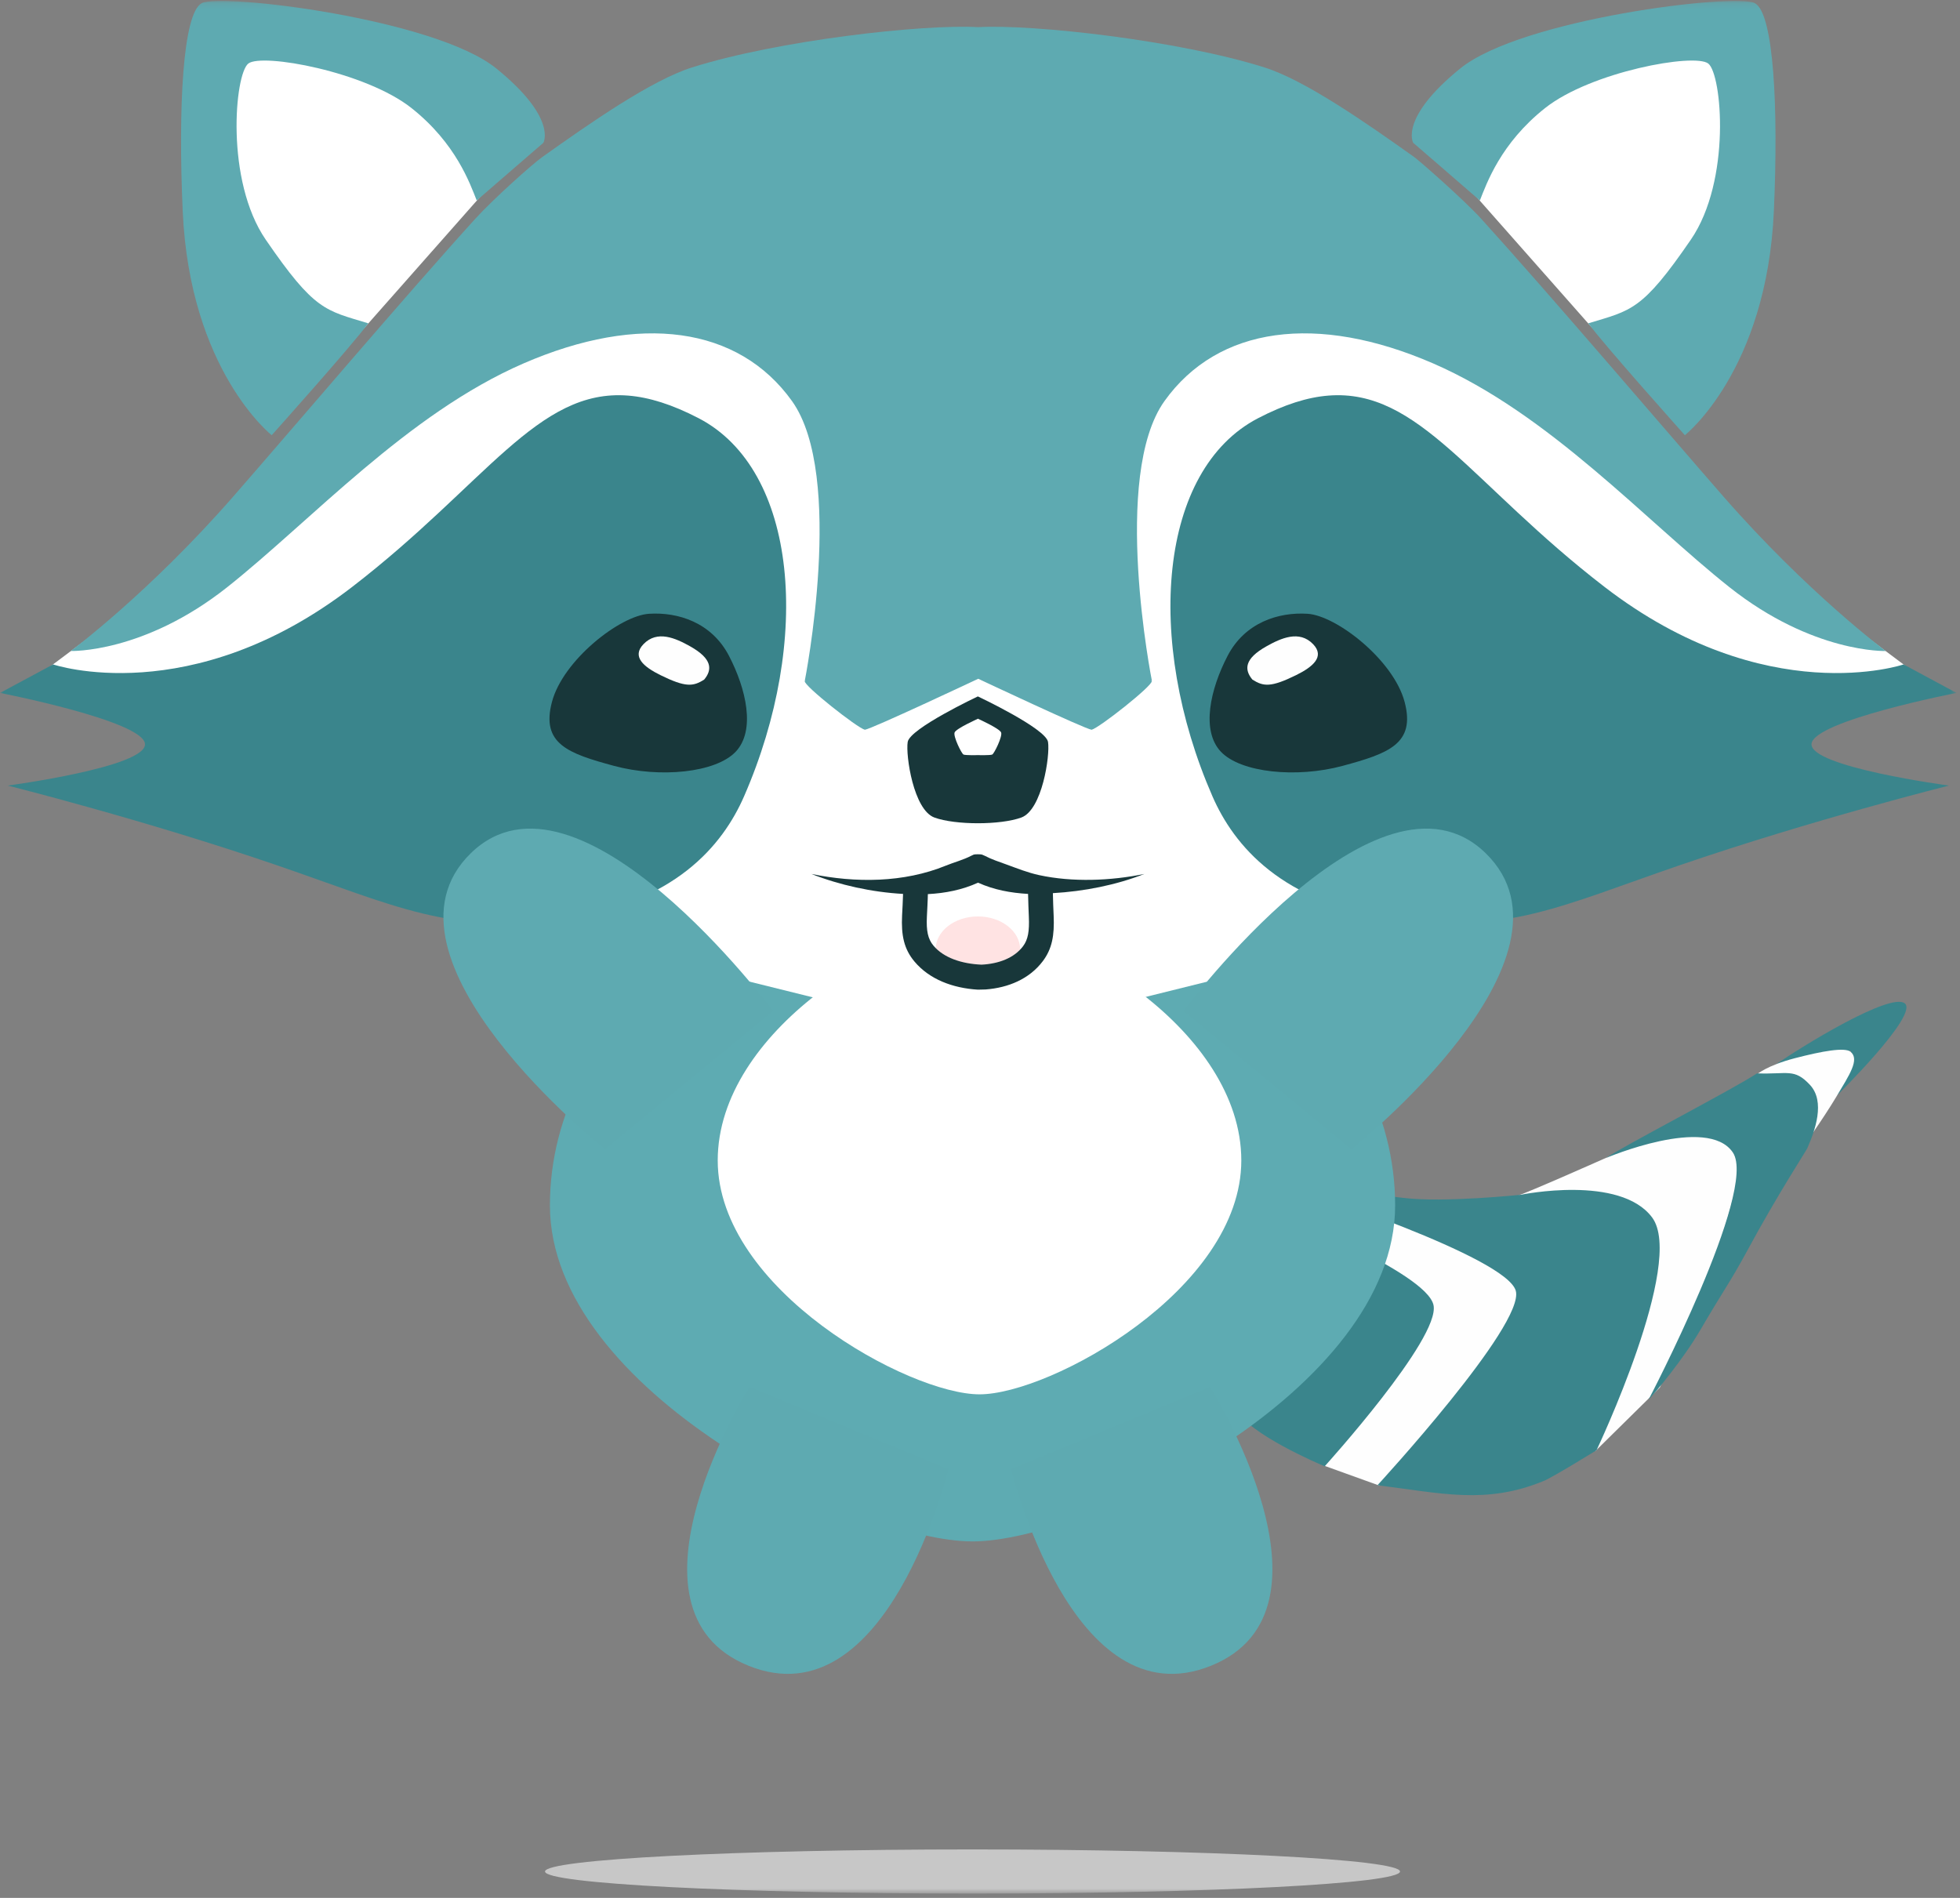 <svg width="316" height="306" viewBox="0 0 316 306" fill="none" xmlns="http://www.w3.org/2000/svg">
<rect x="0" y="0" width="316" height="306" fill="#808080" stroke="none"/>
<mask id="mask0_9950_17424" style="mask-type:luminance" maskUnits="userSpaceOnUse" x="0" y="0" width="316" height="306">
<path d="M315.438 0.152H0V305.299H315.438V0.152Z" fill="white"/>
</mask>
<g mask="url(#mask0_9950_17424)">
<path d="M87.871 301.742C87.871 299.777 118.729 298.184 156.794 298.184C194.86 298.184 225.718 299.777 225.718 301.742C225.718 303.707 194.86 305.3 156.794 305.3C118.729 305.3 87.871 303.707 87.871 301.742Z" fill="#C7C7C7"/>
<path d="M307.111 161.786C309.35 163.673 296.112 176.672 296.112 176.672C296.112 176.672 298.727 169.743 298.37 169.437C298.024 169.307 285.785 171.99 285.785 171.99C290.523 168.638 304.872 159.899 307.111 161.786Z" fill="#3A858C"/>
<path d="M298.361 169.582C299.859 170.819 298.171 173.299 296.041 176.863C293.912 180.427 290.244 185.571 290.244 185.571C290.244 185.571 292.958 180.274 291.061 177.163C289.164 174.052 283.23 173.237 283.23 173.237C283.23 173.237 284.866 171.784 289.387 170.611C293.827 169.459 297.435 168.818 298.361 169.582Z" fill="#FEFEFE"/>
<path d="M280.235 185.527C281.824 193.874 267.609 223.704 267.609 223.704L257.206 233.96L265.869 196.819C265.869 196.819 248.058 193.476 244.805 192.715C245.985 192.443 259.032 186.637 259.032 186.637C259.032 186.637 278.345 175.592 280.235 185.527Z" fill="#FEFEFE"/>
<path d="M211.504 192.148C211.504 192.148 242.431 195.965 245.149 207.808C247.867 219.651 222.376 239.52 222.376 239.52C222.376 239.52 214.767 236.771 213.44 236.298L230.39 210.986C230.39 210.986 208.839 198.537 204.176 195.745C206.591 195.443 211.504 192.148 211.504 192.148Z" fill="#FEFEFE"/>
<path d="M291.8 174.905C294.34 177.619 292.61 182.323 291.379 185.134C291.188 185.572 286.609 192.563 281.739 201.576C278.922 206.789 277.96 207.873 274.118 214.461C271.371 219.17 266.908 224.498 265.779 225.683C265.779 225.683 283.473 191.883 279.377 185.812C275.281 179.741 258.93 186.705 258.93 186.705C261.304 184.997 279.283 175.688 283.28 173.058C288.236 173.249 289.26 172.192 291.8 174.905Z" fill="#3A858C"/>
<path d="M204.879 195.199C204.879 195.199 230.024 205.051 231.121 210.438C232.218 215.825 213.568 236.414 213.568 236.414C212.532 235.974 201.518 231.286 199.291 227.301C197.063 223.315 197.303 221.145 196.969 220.298C201.776 212.338 197.534 210.384 199.751 203.368C201.968 196.352 204.879 195.199 204.879 195.199Z" fill="#3A858C"/>
<path d="M266.358 196.284C271.775 203.539 257.405 233.812 257.405 233.812C257.405 233.812 250.455 238.124 248.879 238.775C239.564 242.629 232.279 240.727 222.082 239.463C222.082 239.463 245.891 213.62 244.382 208.118C242.872 202.616 209.59 191.822 209.59 191.822C209.812 191.447 219.715 192.317 226.226 193.133C232.737 193.95 245.247 192.622 245.247 192.622C245.247 192.622 261.176 189.346 266.358 196.284Z" fill="#3A858C"/>
<path d="M88.66 194.345C88.66 164.423 119.165 140.166 156.795 140.166C194.425 140.166 224.931 164.423 224.931 194.345C224.931 224.266 175.152 248.523 156.795 248.523C138.438 248.523 88.66 224.266 88.66 194.345Z" fill="#5EABB2"/>
<path d="M115.715 187.097C115.715 166.27 143.745 149.386 157.922 149.386C172.099 149.386 200.129 166.27 200.129 187.097C200.129 207.925 169.294 224.809 157.922 224.809C146.551 224.809 115.715 207.925 115.715 187.097Z" fill="white"/>
<path d="M152.891 236.877L120.836 223.608C120.836 223.608 98.327 259.543 120.691 268.571C143.055 277.6 152.891 236.877 152.891 236.877Z" fill="#5EAAB1"/>
<path d="M163.039 236.877L195.094 223.608C195.094 223.608 217.603 259.543 195.239 268.571C172.875 277.6 163.039 236.877 163.039 236.877Z" fill="#5EAAB1"/>
<path d="M237.926 31.61L256.779 52.954L274.56 43.919L279.275 10.41L275.276 7.683L246.478 15.329L237.926 31.61Z" fill="white"/>
<path d="M282.923 0.508C285.987 2.154 286.733 17.373 285.992 34.014C284.845 59.797 271.643 70.167 271.643 70.167C271.643 70.167 258.774 55.799 256.073 52.128C263.028 50.013 264.718 50.143 272.606 38.641C279.158 29.088 277.61 11.974 275.416 10.247C273.221 8.52 256.523 11.548 249.107 17.423C241.913 23.122 239.676 29.611 238.591 32.324C236.674 30.646 227.845 23.026 227.845 23.026C227.845 23.026 225.529 19.073 235.423 11.043C245.317 3.013 279.86 -1.137 282.923 0.508Z" fill="#5EAAB1"/>
<path d="M77.52 31.61L58.667 52.954L40.887 43.919L36.172 10.41L40.17 7.683L68.969 15.329L77.52 31.61Z" fill="white"/>
<path d="M32.525 0.508C29.461 2.154 28.716 17.373 29.456 34.014C30.603 59.797 43.806 70.167 43.806 70.167C43.806 70.167 56.674 55.799 59.375 52.128C52.421 50.013 50.731 50.143 42.842 38.641C36.29 29.088 37.839 11.974 40.033 10.247C42.227 8.52 58.926 11.548 66.342 17.423C73.536 23.122 75.772 29.611 76.858 32.324C78.774 30.646 87.604 23.026 87.604 23.026C87.604 23.026 89.919 19.073 80.025 11.043C70.131 3.013 35.589 -1.137 32.525 0.508Z" fill="#5EAAB1"/>
<path d="M105.062 34.876L7.375 108.001L29.406 116.938L61.406 143.532L157.562 167.376L157.625 167.438L157.719 167.407L157.812 167.438V167.407L254.031 143.532L286.031 116.938L308.062 108.001L210.406 34.876H105.062Z" fill="white"/>
<path d="M214.157 63.782C210.785 64.052 207.09 65.214 202.813 67.438C186.846 75.743 184.477 103.157 195.47 128.376C198.936 136.329 206.678 145.66 224.845 148.157C243.011 150.654 251.385 146.172 270.72 139.532C292.066 132.201 314.22 126.657 314.22 126.657C314.22 126.657 291.754 123.671 292.063 119.938C292.372 116.206 315.438 111.72 315.438 111.72L306.907 107.126C306.907 107.126 284.708 114.671 258.688 94.626C237.14 78.025 228.769 62.614 214.157 63.782Z" fill="#3A858C"/>
<path d="M101.281 63.782C86.67 62.614 78.33 78.025 56.781 94.626C30.762 114.671 8.562 107.126 8.562 107.126L0 111.72C0 111.72 23.066 116.206 23.375 119.938C23.684 123.671 1.25 126.657 1.25 126.657C1.25 126.657 23.372 132.201 44.719 139.532C64.053 146.172 72.427 150.654 90.594 148.157C108.76 145.66 116.502 136.329 119.969 128.376C130.961 103.157 128.623 75.743 112.656 67.438C108.379 65.214 104.653 64.052 101.281 63.782Z" fill="#3A858C"/>
<path d="M157.654 4.376C148.692 3.875 125.358 6.514 111.56 10.876C104.996 12.951 95.196 19.797 87.435 25.314C85.831 26.454 79.532 32.076 76.592 35.313C65.721 47.283 47.142 69.137 37.654 80.001C23.974 95.664 11.406 104.959 11.406 104.959C11.406 104.959 23.163 105.359 36.654 94.657C50.145 83.955 65.688 66.723 84.404 58.595C103.12 50.466 119.061 52.609 127.685 64.657C136.31 76.705 129.748 109.782 129.748 109.782C129.748 109.782 129.899 109.69 129.904 109.688C129.88 109.727 129.762 109.773 129.748 109.813C129.512 110.495 138.219 117.37 139.435 117.657C140.485 117.551 157.543 109.52 157.717 109.438C157.89 109.52 174.948 117.551 175.998 117.657C177.214 117.37 185.922 110.495 185.685 109.813C185.663 109.75 185.481 109.684 185.435 109.626C185.45 109.631 185.717 109.782 185.717 109.782C185.717 109.782 179.123 76.705 187.748 64.657C196.372 52.609 212.344 50.466 231.06 58.595C249.777 66.723 265.32 83.955 278.81 94.657C292.301 105.359 304.032 104.963 304.032 104.963C304.032 104.963 291.491 95.664 277.81 80.001C268.322 69.137 249.712 47.283 238.842 35.313C236.013 32.199 228.843 25.914 227.998 25.314C220.237 19.797 210.437 12.951 203.873 10.876C190.075 6.514 166.619 3.877 157.657 4.378C157.618 4.38 157.657 4.381 157.654 4.376Z" fill="#5EAAB1"/>
<path d="M157.655 112.282C157.655 112.282 146.688 117.449 146.343 119.626C145.997 121.803 147.286 130.588 150.655 131.813C154.024 133.039 161.286 133.039 164.655 131.813C168.024 130.588 169.313 121.803 168.968 119.626C168.622 117.449 157.655 112.282 157.655 112.282Z" fill="#18373A"/>
<path d="M157.624 115.876V115.907C157.551 115.94 154.15 117.461 153.905 118.095C153.657 118.735 155.026 121.516 155.343 121.657C155.659 121.799 157.624 121.751 157.624 121.751V121.688L157.655 121.751C157.655 121.751 159.651 121.799 159.968 121.657C160.284 121.516 161.653 118.735 161.405 118.095C161.159 117.459 157.704 115.898 157.655 115.876H157.624Z" fill="white"/>
<path d="M150.848 153.068C150.848 150.135 153.897 147.757 157.659 147.757C161.421 147.757 164.47 150.135 164.47 153.068C164.47 156.002 161.421 158.38 157.659 158.38C153.897 158.38 150.848 156.002 150.848 153.068Z" fill="#FFE3E3"/>
<path d="M157 137.782C156.914 137.808 156.654 137.937 156.594 137.97C155.296 138.651 153.85 139.012 152.5 139.563C145.707 142.34 137.945 142.371 130.812 140.907C135.394 142.71 140.569 143.846 145.594 144.126C145.597 144.643 145.458 147.184 145.438 147.595C145.281 150.795 145.743 153.015 147.438 155.032C149.851 157.903 153.597 159.314 157.656 159.563L158.906 159.532C162.566 159.255 165.965 157.839 168.125 154.97C169.626 152.975 170.013 150.809 169.875 147.657C169.857 147.251 169.743 144.553 169.75 144.001C174.747 143.721 179.935 142.703 184.5 140.907C179.094 142.017 172.924 142.263 167.531 141.095C165.698 140.698 164.001 140.012 162.25 139.376C161.064 138.945 159.87 138.558 158.75 137.97C158.671 137.927 158.39 137.805 158.312 137.782C158.101 137.719 157.208 137.72 157 137.782ZM157.688 142.313C160.244 143.475 162.958 143.965 165.75 144.126C165.747 144.755 165.859 147.446 165.875 147.813C165.976 150.122 165.751 151.483 164.938 152.563C163.5 154.474 160.992 155.395 158.25 155.532C155.061 155.397 152.158 154.443 150.5 152.47C149.597 151.396 149.326 150.07 149.438 147.782C149.455 147.415 149.597 144.774 149.594 144.157C152.406 144.012 155.129 143.477 157.688 142.313Z" fill="#18373A"/>
<path d="M104.641 98.959C99.955 99.258 90.778 106.423 88.989 113.173C87.2 119.924 91.585 121.479 98.995 123.481C106.405 125.482 115.429 124.593 118.631 121.179C121.833 117.764 120.318 111.101 117.526 105.736C114.735 100.37 109.327 98.659 104.641 98.959Z" fill="black" fill-opacity="0.588"/>
<path d="M103.739 103.863C101.819 105.868 103.768 107.519 106.514 108.867C110.524 110.835 111.75 110.708 113.533 109.567C114.86 107.968 114.86 106.217 111.255 104.2C108.924 102.896 105.963 101.541 103.739 103.863Z" fill="#FEFEFE"/>
<path d="M210.808 98.959C215.493 99.258 224.67 106.423 226.459 113.173C228.248 119.924 223.864 121.479 216.454 123.481C209.043 125.482 200.02 124.593 196.818 121.179C193.616 117.764 195.13 111.101 197.922 105.736C200.714 100.37 206.122 98.659 210.808 98.959Z" fill="black" fill-opacity="0.588"/>
<path d="M211.709 103.863C213.628 105.868 211.679 107.519 208.933 108.867C204.923 110.835 203.698 110.708 201.914 109.567C200.587 107.968 200.588 106.217 204.193 104.2C206.523 102.896 209.485 101.541 211.709 103.863Z" fill="#FEFEFE"/>
<path d="M190.797 162.993L217.888 185.297C217.888 185.297 256.802 154.378 239.521 137.555C222.24 120.731 190.797 162.993 190.797 162.993Z" fill="#5EAAB1"/>
<path d="M124.641 162.993L97.549 185.297C97.549 185.297 58.636 154.378 75.916 137.555C93.197 120.731 124.641 162.993 124.641 162.993Z" fill="#5EAAB1"/>
</g>
</svg>
